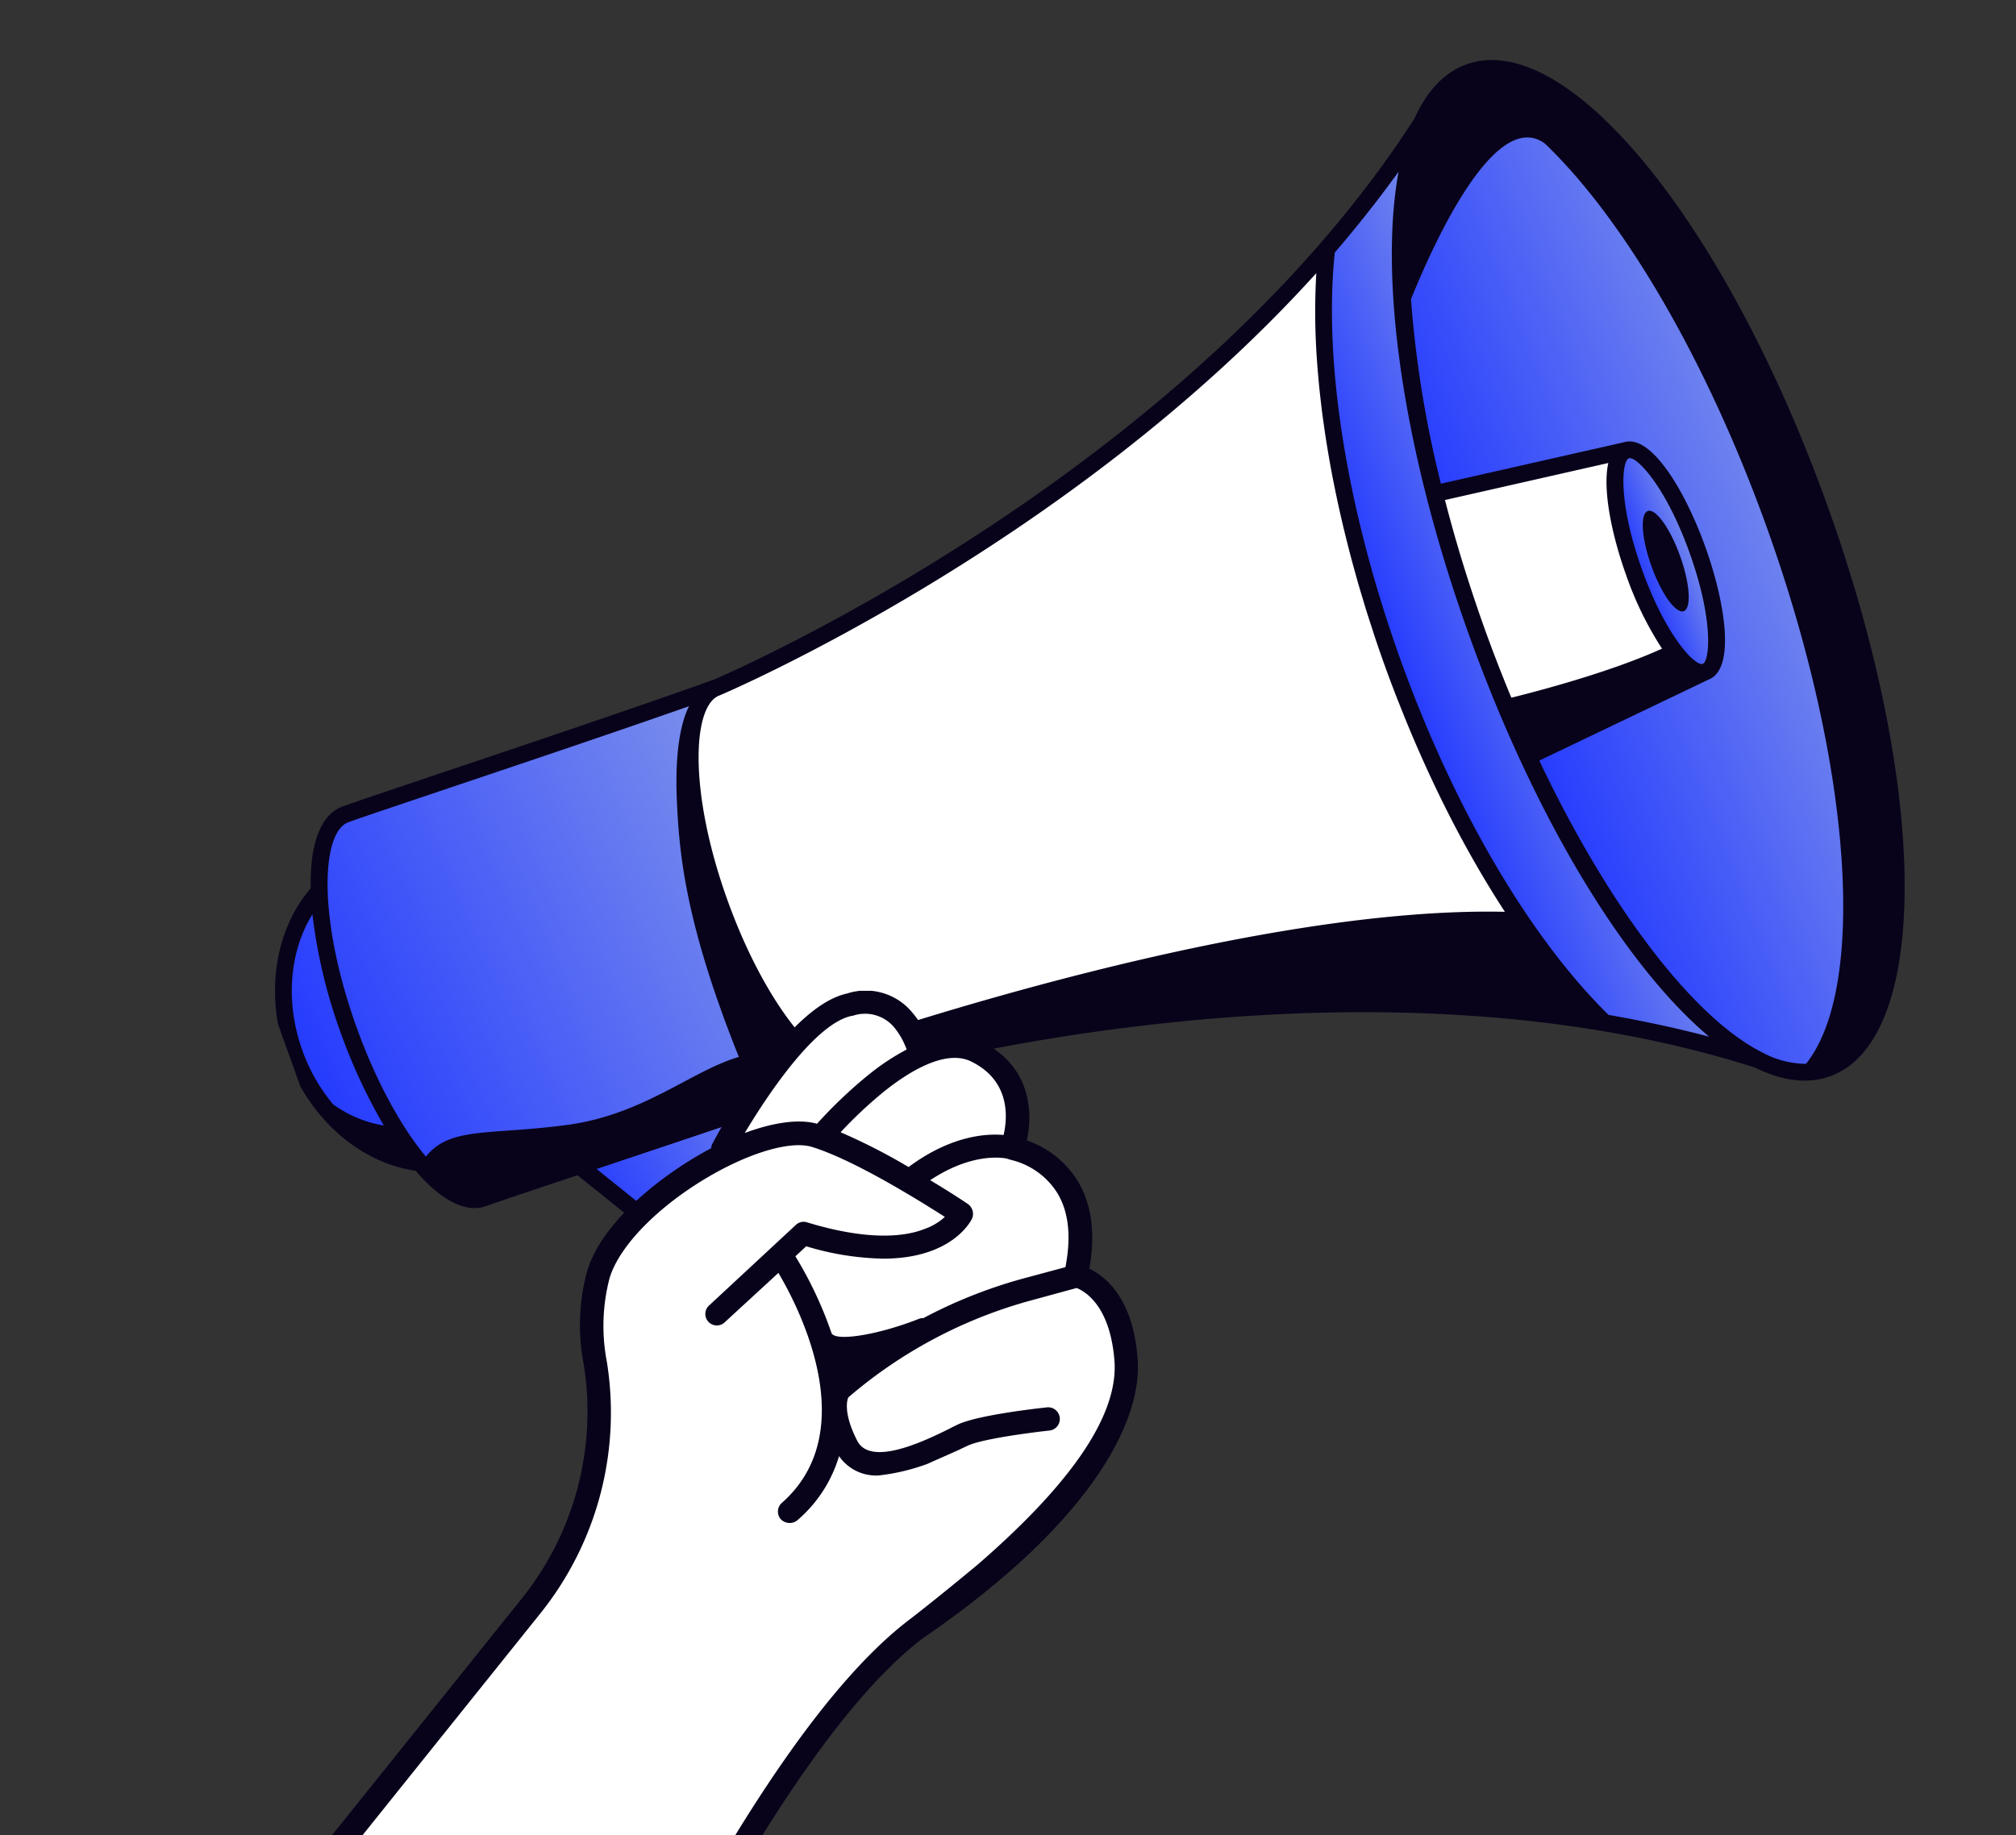 <svg xmlns="http://www.w3.org/2000/svg" fill="none" viewBox="0 0 201 183"><rect x="0" y="0" width="201" height="183" fill="#333333" stroke="none"/><g clip-path="url(#a)"><path fill="url(#b)" d="m113.326 137.193-10.208 9.598-5.367 4.894-27.641-39.256 10.988-10.333s17.822 26.097 32.228 35.097"/><path fill="#08031B" d="M98.032 152.472a.83.83 0 0 1-.968-.305l-27.641-39.256a.84.84 0 0 1 .11-1.093l10.99-10.333a.84.84 0 0 1 1.005-.108.8.8 0 0 1 .26.247c.178.259 17.89 26.057 31.98 34.86a.83.83 0 0 1 .39.628.83.83 0 0 1-.26.693l-10.207 9.598-5.376 4.902a.8.8 0 0 1-.283.167m-26.82-39.932 26.675 37.885 4.664-4.253 9.419-8.856c-12.936-8.611-27.904-29.499-31.009-33.944z"/><path fill="url(#c)" d="M108.707 141.156 97.75 151.685l-34.478-36.802 10.989-10.333s20.04 27.606 34.446 36.606"/><path fill="#08031B" d="M98.033 152.473a.84.84 0 0 1-.895-.216L62.66 115.455a.84.84 0 0 1 .037-1.183l10.989-10.333a.84.84 0 0 1 1.253.118c.2.275 20.11 27.577 34.211 36.387a.84.84 0 0 1 .137 1.316L98.33 152.288a.8.8 0 0 1-.297.185m-33.577-37.551 33.325 35.57 9.581-9.207c-13.086-8.705-29.884-30.967-33.217-35.477z"/><path fill="url(#d)" d="m57.749 116.259 4.996 4.012a9.49 9.49 0 0 0 9.158 1.532l12.396-4.45-6.327-7.892z"/><path fill="#08031B" d="m84.581 118.141-12.397 4.45a10.4 10.4 0 0 1-9.964-1.667l-4.998-4.012a.85.85 0 0 1-.31-.577.84.84 0 0 1 .198-.625.8.8 0 0 1 .37-.245l20.224-6.799a.84.84 0 0 1 .922.27l6.328 7.892a.837.837 0 0 1-.373 1.313m-25.114-1.577 3.803 3.054a8.72 8.72 0 0 0 8.348 1.396l11.293-4.054-5.227-6.519z"/><path fill="url(#e)" d="M34.468 81.201c-1.878.674-2.75 3.572-2.633 7.669-3.505 3.797-4.657 10.094-2.477 16.164 2.228 6.208 7.294 10.38 12.538 10.938 2.313 2.749 4.583 4.125 6.312 3.504 3.637-1.305 27.044-8.963 37.035-12.55L71.47 68.556C59.9 72.71 38.105 79.896 34.468 81.2z"/><path fill="#fff" d="m94.384 112.545-6.68-6.502-3.752 1.417 6.535 12.417z"/><path fill="#08031B" d="M90.77 120.666a.836.836 0 0 1-1.024-.399L83.21 107.85a.838.838 0 0 1 .446-1.174l3.751-1.417a.84.84 0 0 1 .88.184l6.682 6.501a.84.84 0 0 1 .156.994l-3.898 7.332a.84.84 0 0 1-.457.396m-5.635-12.758 5.356 10.177 2.858-5.379-5.848-5.691z"/><path fill="#fff" d="m90.488 119.878 2.36-5.001-8.338-7.809-3.752 1.417z"/><path fill="#08031B" d="M90.77 120.665a.84.84 0 0 1-.92-.244l-9.729-11.394a.833.833 0 0 1 .014-1.103q.137-.152.328-.224l3.751-1.417a.85.85 0 0 1 .87.172l8.337 7.81a.835.835 0 0 1 .185.969l-2.36 5a.84.84 0 0 1-.475.431m-8.6-11.819 8.114 9.502 1.546-3.276-7.512-7.034z"/><path fill="#fff" d="M71.47 68.557c-3.637 1.305-3.534 10.899.26 21.468s9.878 18.206 13.514 16.901c0 0 50.899-15.305 93.125-.203L143.462 9.485c-22.98 38.51-71.992 59.072-71.992 59.072"/><path fill="url(#f)" d="M182.164 106.547c9.439-3.389 9.107-28.374-.741-55.806S155.941 3.818 146.502 7.207c-9.438 3.388-9.107 28.373.741 55.805s25.483 46.923 34.921 43.535"/><path fill="#fff" d="m162.118 44.915 7.925 22.076-17.7 8.472a151 151 0 0 1-5.099-12.451 150 150 0 0 1-4.219-13.77z"/><path fill="url(#g)" d="M170.21 66.634c1.743-.626 1.423-5.957-.713-11.908s-5.28-10.268-7.023-9.642c-1.743.625-1.423 5.956.713 11.907s5.28 10.268 7.023 9.643"/><path fill="#08031B" d="M167.872 60.946c.788-.283.624-2.747-.366-5.505s-2.431-4.764-3.219-4.481c-.789.283-.625 2.748.365 5.505.99 2.758 2.431 4.764 3.22 4.481"/><path fill="url(#h)" d="M147.243 63.012c7.719 21.502 18.994 38.127 28.059 42.675a110 110 0 0 0-15.325-3.695c-7.722-7.505-15.557-20.386-21.148-35.96-5.591-15.573-7.737-30.497-6.551-41.2a110 110 0 0 0 9.475-12.598c-4.102 9.275-2.23 29.275 5.49 50.778"/><path fill="#08031B" d="M77.239 119.887s-4.775 4.353-.7 8.261l-6.492-5.68zM146.22 6.418c-2.234.802-3.963 2.669-5.192 5.393l-.061.095q-.4.618-.813 1.241a100 100 0 0 1-1.6 2.331q-.235.332-.472.663-.435.606-.881 1.206l-.211.287c-23.945 32.108-64.747 49.683-65.824 50.141-7.404 2.659-18.92 6.531-27.33 9.36-4.657 1.567-8.335 2.805-9.65 3.277-2.366.85-3.295 4.02-3.208 8.176-3.508 4.045-4.64 10.51-2.408 16.729 2.283 6.36 7.448 10.685 12.868 11.432 2.39 2.786 4.875 4.298 7.054 3.516 1.36-.489 5.49-1.867 10.719-3.611 8.453-2.821 20.023-6.682 26.274-8.924.468-.141 43.422-12.79 82.618-3.201l.436.109q1.124.276 2.239.585l.937.257q.582.165 1.159.336l.589.176q.725.219 1.44.447l.106.034c2.683 1.323 5.205 1.664 7.439.862 10.025-3.599 9.922-28.582-.235-56.877-10.158-28.294-25.968-47.639-35.993-44.04m.818 53.44-.196-.582a150 150 0 0 1-1.632-5.241 136 136 0 0 1-1.141-4.172l16.285-3.692c-.59 2.605.32 7.126 1.782 11.198a33.8 33.8 0 0 0 3.571 7.314c-5.25 2.393-12.696 4.32-15.023 4.893l-.007-.02a153 153 0 0 1-2.645-6.827q-.512-1.433-.994-2.87M162.4 45.704c.708-.254 3.619 2.638 6.046 9.4s2.021 10.844 1.313 11.099c-.708.254-3.618-2.639-6.046-9.4-2.427-6.762-2.02-10.845-1.313-11.1m-27.241-23.001.215-.267a115 115 0 0 0 4.068-5.312c-1.966 10.62.378 27.688 7.013 46.17 6.635 18.484 15.682 33.146 23.953 40.09a109 109 0 0 0-5.316-1.265l-.445-.091q-.927-.195-1.857-.378-1.204-.231-2.413-.439c-7.887-7.752-15.443-20.657-20.758-35.462s-7.691-29.57-6.535-40.567a121 121 0 0 0 2.075-2.48m-96.887 89.541a11.96 11.96 0 0 1-5.055-2.114 17.6 17.6 0 0 1-3.07-5.379c-1.76-4.905-1.234-9.969 1-13.57a52.5 52.5 0 0 0 2.819 11.805 55 55 0 0 0 4.306 9.258m35.394-6.844c-4.725 1.386-9.492 5.756-17.107 6.78-7.778 1.046-11.685.142-14.096 3.162-2.355-2.827-4.893-7.277-6.92-12.924-3.882-10.813-3.533-19.446-.791-20.43 1.298-.466 4.97-1.7 9.618-3.265 7.34-2.47 17.043-5.732 24.329-8.295-.59 1.155-1.454 3.826-1.215 9.35.23 5.302.83 12.274 6.182 25.622m7.958-.455c-2.858-2.339-6.422-7.737-9.103-15.204-3.873-10.79-3.513-19.41-.768-20.396l.042-.015c.413-.173 34.829-14.849 59.443-42.088a67 67 0 0 0 .067 8.705l.003.051c.044.62.098 1.252.156 1.885l.049.552c.055.563.121 1.133.188 1.705.031.262.059.523.092.787q.102.797.22 1.604.066.469.137.942.116.761.247 1.534.309 1.858.688 3.702.272 1.345.579 2.683.156.686.321 1.376.162.671.334 1.345.164.66.338 1.32c.126.48.26.962.393 1.443.116.418.229.834.349 1.253q.227.782.466 1.566c.115.383.226.764.346 1.148.186.598.382 1.197.578 1.796.102.311.199.623.303.934a126 126 0 0 0 2.13 5.896c.119.31.243.613.365.92q.444 1.12.902 2.225l.404.96q.479 1.123.974 2.226.174.39.351.779.624 1.365 1.271 2.698l.094.197q1.502 3.075 3.115 5.935l.018.032a102 102 0 0 0 3.325 5.489c-25.214-.57-62.235 11.872-68.417 14.015m98.437 1.144a9.3 9.3 0 0 1-4.367-1.139l-.015-.011a16 16 0 0 1-1.023-.565 26 26 0 0 1-.533-.327c-6.538-4.217-14.215-14.63-20.651-28.197l16.93-8.104c2.612-1.075 1.646-7.57-.378-13.209-2.019-5.624-5.393-11.236-8.086-10.439l-.006.002-18.271 4.138a109.5 109.5 0 0 1-2.983-18.398c2.141-5.303 8.348-19.184 13.346-15.524 7.699 7.341 16.033 21.298 22.141 38.313 8.582 23.905 9.936 45.943 3.896 53.46"/></g><g clip-path="url(#i)"><path fill="#fff" d="m1.652 224.117 51.42-64.14s7.204-9.6 6.625-19.427c-.58-9.827-1.733-14.338 5.316-20.506l6.162-4.355s4.508-10.677 10.285-13.877c5.776-3.2 9.132-.154 10.013 2.622 0 0 6.28-.923 8.474 2.391 2.196 3.312 1.001 7.592 1.001 7.592s4.391 1.004 6.087 4.973a11.56 11.56 0 0 1 .194 7.824s3.389 1.697 4.427 4.395c1.035 2.698 3.579 7.824-7.321 19.543-10.897 11.678-16.944 12.064-25.688 26.093-8.744 13.993-24.266 40.396-32.508 64.911z"/><path fill="#08031B" d="m.766 223.344 51.42-64.139a29.8 29.8 0 0 0 6.009-23.17c-.6-3.082-.48-6.261.347-9.29 1.501-4.971 7.51-9.636 12.17-12.141.077-.039.116-.077.193-.077.001-.161.041-.319.116-.462.23-.424 1.04-1.965 2.234-3.855l1.502-2.194c2.62-3.858 6.278-8.21 9.707-8.943a6.01 6.01 0 0 1 6.549 1.967 8.8 8.8 0 0 1 1.577 2.736 6.88 6.88 0 0 1 5.2.077c4.931 2.352 5.239 6.977 4.584 9.868a9.7 9.7 0 0 1 4.853 3.701c1.579 2.351 2.041 5.435 1.383 9.096 1.616.771 4.394 2.968 4.818 9.059.461 6.397-4.981 16.547-21.415 27.791-20.066 15.264-44.525 78.594-44.757 79.252a1.16 1.16 0 0 1-1.078.732.64.64 0 0 1-.386-.077 1.183 1.183 0 0 1-.655-1.504c.078-.154 6.278-16.304 14.906-34.112 11.633-24.017 21.958-39.55 30.621-46.142 2.158-1.657 5.026-4.008 6.837-5.511 9.244-8.019 14.001-14.84 13.615-20.28-.423-5.512-2.926-6.939-3.774-7.285l-4.66 1.272a46.8 46.8 0 0 0-18.103 9.64c-.077.154-.577 1.465.886 4.317 1.347 2.66 6.856-.039 9.205-1.2.347-.193.616-.308.848-.424 2.08-.963 8.126-1.619 8.82-1.695a1.17 1.17 0 0 1 .883.234 1.18 1.18 0 0 1 .441.801 1.17 1.17 0 0 1-.274.873 1.16 1.16 0 0 1-.82.404c-1.732.194-6.586.81-8.087 1.505-.232.114-.501.23-.81.384-.578.269-2.35 1.041-3.196 1.426a20.6 20.6 0 0 1-4.854 1.156 4.47 4.47 0 0 1-3.966-1.927 13.44 13.44 0 0 1-4.16 6.399 1.17 1.17 0 0 1-.77.269 1.22 1.22 0 0 1-.886-.385 1.157 1.157 0 0 1 .114-1.619c8.089-7.131 1.696-19.504-.345-22.934l-5.316 4.892a1.15 1.15 0 0 1-1.669-.023 1.15 1.15 0 0 1-.17-1.306q.11-.21.295-.359l8.59-7.98a1.11 1.11 0 0 1 1.117-.269c6.2 1.889 9.82 1.426 11.747.655a5.8 5.8 0 0 0 2.003-1.195c-2.542-1.619-9.013-5.666-13.25-6.977-1.887-.578-5.354.309-9.13 2.314-5.547 2.967-10.015 7.284-11.055 10.792a18.86 18.86 0 0 0-.27 8.287 32 32 0 0 1-6.504 24.974l-51.42 64.14a1.14 1.14 0 0 1-.885.424.83.83 0 0 1-.694-.309 1.18 1.18 0 0 1-.432-1.239c.039-.15.107-.291.2-.415zm95.753-103.263a1.2 1.2 0 0 1 .385 1.465c-.115.231-2.002 3.969-8.855 3.969a28 28 0 0 1-7.669-1.234l-1.078 1.002a38.8 38.8 0 0 1 3.621 7.711c.04.039.078.039.078.076.77.656 4.775-.036 8.588-1.541a1 1 0 0 1 .461-.077 48.4 48.4 0 0 1 10.016-3.969l4.159-1.119c.616-3.16.308-5.743-.963-7.632a7.5 7.5 0 0 0-4.545-3.083l-.347-.116c-.808-.154-3.735-.424-7.626 2.158 2.119 1.272 3.62 2.274 3.775 2.391zm-5.932-3.7c4.198-3.123 7.703-3.353 9.475-3.199.386-1.662.733-5.435-3.312-7.363-2.503-1.156-6.088 1.003-8.628 3.046a43 43 0 0 0-4.313 4.047 59 59 0 0 1 6.779 3.469m-9.131-4.317a46 46 0 0 1 5.202-4.934 23 23 0 0 1 3.737-2.467 7.5 7.5 0 0 0-1.2-2.159 3.79 3.79 0 0 0-4.197-1.2h-.077c-3.544.733-8.127 7.441-10.67 11.68 2.894-1.072 5.437-1.421 7.208-.92z"/></g><defs><linearGradient id="b" x1="85.749" x2="118.028" y1="155.993" y2="142.457" gradientUnits="userSpaceOnUse"><stop stop-color="#2137FF"/><stop offset="1" stop-color="#7E92EB"/></linearGradient><linearGradient id="c" x1="78.911" x2="112.727" y1="158.447" y2="144.165" gradientUnits="userSpaceOnUse"><stop stop-color="#2137FF"/><stop offset="1" stop-color="#7E92EB"/></linearGradient><linearGradient id="d" x1="61.127" x2="83.406" y1="125.671" y2="111.988" gradientUnits="userSpaceOnUse"><stop stop-color="#2137FF"/><stop offset="1" stop-color="#7E92EB"/></linearGradient><linearGradient id="e" x1="36.339" x2="86.791" y1="124.482" y2="100.053" gradientUnits="userSpaceOnUse"><stop stop-color="#2137FF"/><stop offset="1" stop-color="#7E92EB"/></linearGradient><linearGradient id="f" x1="165.074" x2="201.737" y1="112.682" y2="98.298" gradientUnits="userSpaceOnUse"><stop stop-color="#2137FF"/><stop offset="1" stop-color="#7E92EB"/></linearGradient><linearGradient id="g" x1="167.055" x2="173.836" y1="67.766" y2="65.14" gradientUnits="userSpaceOnUse"><stop stop-color="#2137FF"/><stop offset="1" stop-color="#7E92EB"/></linearGradient><linearGradient id="h" x1="155.603" x2="176.83" y1="112.759" y2="104.707" gradientUnits="userSpaceOnUse"><stop stop-color="#2137FF"/><stop offset="1" stop-color="#7E92EB"/></linearGradient><clipPath id="a"><path fill="#fff" d="M10.81 55.029 164.097-.001l36.375 101.328-153.289 55.028z"/></clipPath><clipPath id="i"><path fill="#fff" d="M113.455 98.806H.001V183h113.454z"/></clipPath></defs></svg>